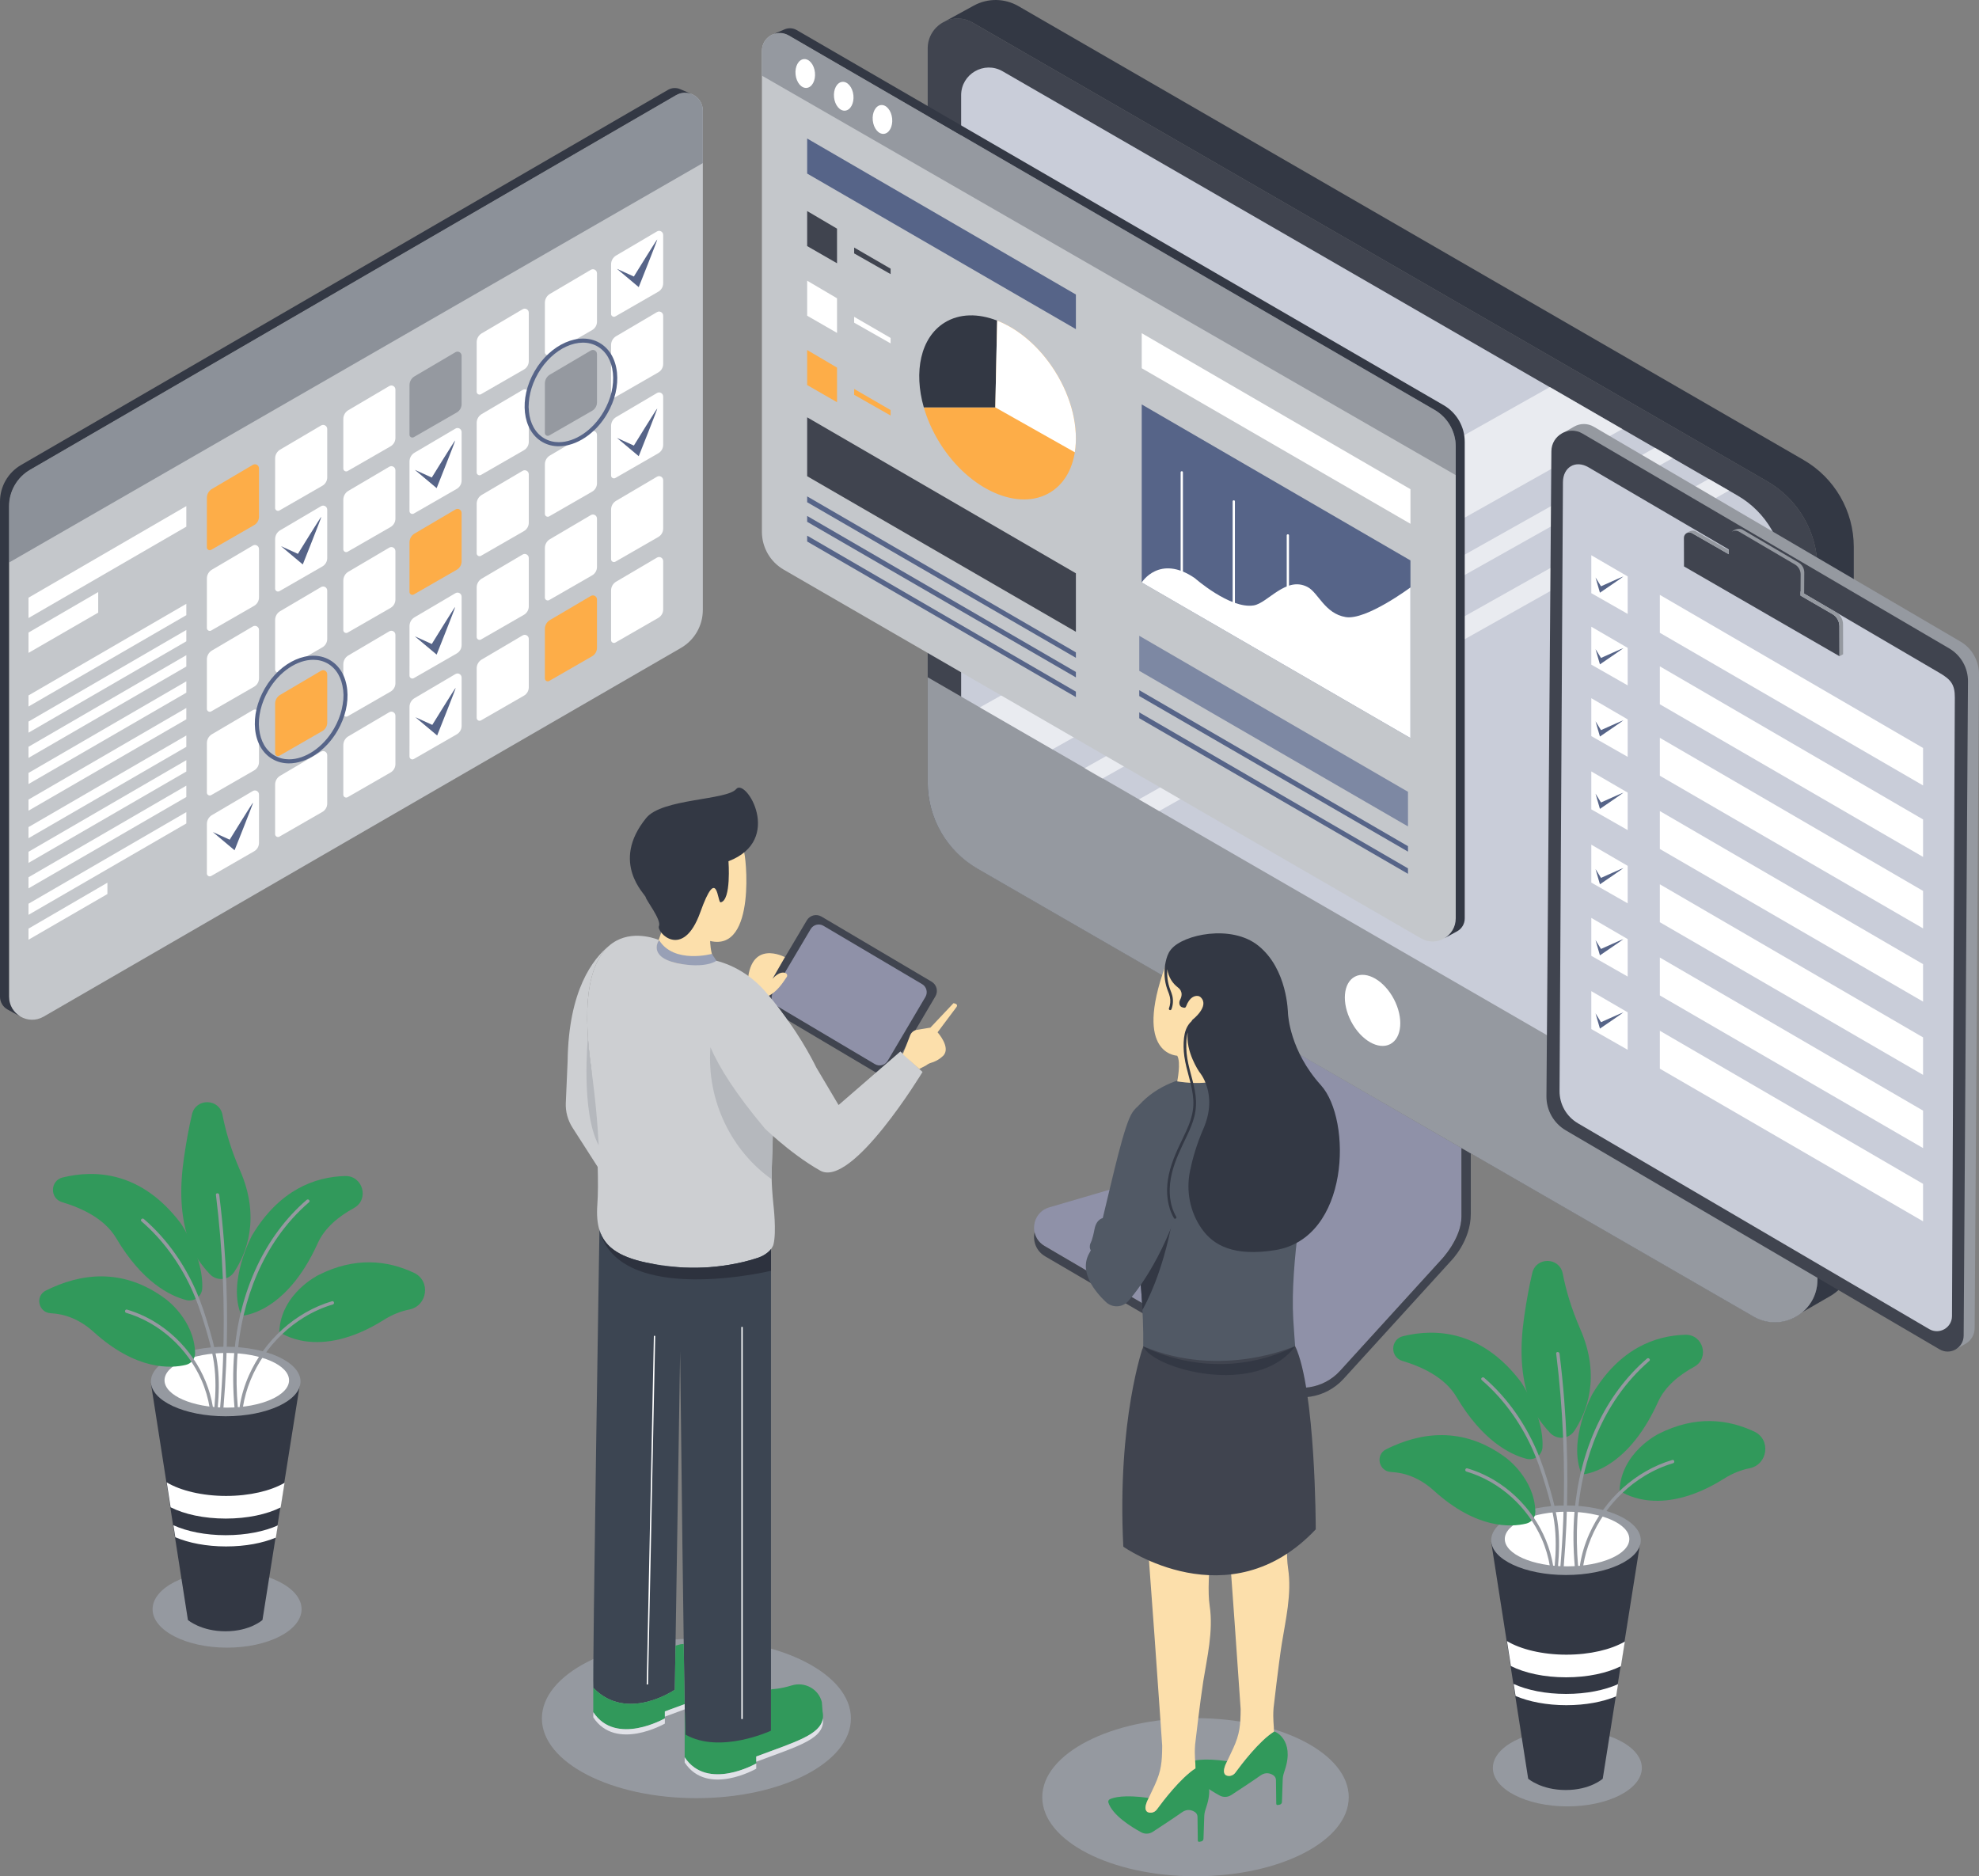 <svg xmlns="http://www.w3.org/2000/svg" id="Livello_2" viewBox="0 0 2393.55 2269.41"><rect x="0" y="0" width="2393.55" height="2269.41" fill="#808080" stroke="none"/><g id="TIME_MANAGEMENT"><g id="Computer"><path d="m1122.03,58.62v887.53c0,43.06,22.97,82.84,60.27,104.36l938.59,541.71c34.35,19.82,77.28-4.96,77.28-44.62v-860.21c0-43.39-23.15-83.48-60.72-105.17L1176.27,27.31c-24.11-13.92-54.24,3.48-54.24,31.31Z" style="fill:#40444f;"></path><path d="m1162.48,115.17v820.81c0,39.82,21.25,76.61,55.73,96.52l868.04,500.99c31.77,18.33,71.47-4.59,71.47-41.27v-795.54c0-40.13-21.41-77.2-56.16-97.27L1212.64,86.21c-22.29-12.87-50.16,3.22-50.16,28.96Z" style="fill:#c9cdd9;"></path><path d="m2181.37,556.31L1231.67,7.37c-16.6-9.6-37.01-9.83-53.83-.63l-34.84,19.07h0c10.06-4.68,22.29-4.84,33.27,1.5l961.17,554.92c37.58,21.69,60.72,61.79,60.72,105.17v860.21c0,16.62-7.54,30.63-18.83,39.84l34.29-19.8c17.62-10.17,28.47-28.97,28.47-49.31v-856.84c0-43.39-23.15-83.48-60.72-105.17Z" style="fill:#333844;"></path><path d="m1552.95,1264.46v69.75c0,.33.01.66.02.99.15,4.07-1.18,41.53-98.87,70.65-66.03,19.68-137.11,40.51-184.99,54.48-21.56,6.29-25.18,35.29-5.82,46.69,73.91,43.51,209.53,122.49,279.27,163.07,25.65,14.92,58.24,9.91,78.22-12.03l122.18-134.17s24.63-25.5,24.63-52.34c0-20.74-.03-82.98-.03-82.98l-214.61-124.11Z" style="fill:#8f91a8;"></path><path d="m1767.56,1388.56s.03,62.23.03,82.98c0,26.84-24.63,52.34-24.63,52.34l-122.18,134.17c-19.98,21.94-52.57,26.96-78.22,12.03-69.74-40.58-205.37-119.56-279.27-163.07-6.7-3.94-10.64-10-12.04-16.49-2.2,10.66,1.8,22.55,12.84,29.05,78.57,46.26,203.21,118.3,277.36,161.44,27.27,15.87,61.92,10.54,83.68-13.37l129.89-142.64s23.88-23.75,23.88-56.85c0-15.51-.01-52.29-.02-73.08l-11.31-6.51Z" style="fill:#40444f;"></path><path d="m2198.17,1441.18v106.67c0,39.66-42.93,64.45-77.28,44.62l-938.59-541.71c-37.29-21.52-60.27-61.31-60.27-104.36v-127.22l1076.13,622.01Z" style="fill:#9599a0;"></path><ellipse cx="1660.1" cy="1221.98" rx="29.17" ry="46.06" transform="translate(-377.35 908.99) rotate(-27.62)" style="fill:#fff;"></ellipse><polygon points="2023.14 554.04 2001.62 541.56 1311.72 929.21 1333.31 941.71 2023.14 554.04" style="fill:#fff; opacity:.6;"></polygon><polygon points="1272.87 906.36 1962.16 518.92 1874.59 468.14 1185.11 855.63 1272.87 906.36" style="fill:#fff; opacity:.6;"></polygon><polygon points="2066.73 579.3 1377.48 966.86 1401.92 981.01 2091.15 593.4 2066.73 579.3" style="fill:#fff; opacity:.6;"></polygon></g><g id="Chart"><path d="m921.5,643.23V61.5c0-16.64,18.01-27.04,32.43-18.73l781.12,452.97c15.85,9.15,25.62,26.06,25.62,44.36v570.71c0,21.49-23.25,34.94-41.88,24.22l-770.76-445.93c-16.41-9.45-26.52-26.94-26.52-45.87Z" style="fill:#c4c7cb;"></path><polygon points="976.24 167.55 976.24 209.93 1301.27 398.1 1301.26 356.23 976.24 167.55" style="fill:#566488;"></polygon><polygon points="1380.89 403.02 1380.89 445.39 1705.92 633.57 1705.91 591.69 1380.89 403.02" style="fill:#fff;"></polygon><polygon points="1377.91 769.03 1377.91 811.4 1702.94 999.58 1702.92 957.7 1377.91 769.03" style="fill:#7d88a3;"></polygon><polygon points="1380.89 489.18 1380.89 704.52 1705.92 892.7 1705.91 677.85 1380.89 489.18" style="fill:#566488;"></polygon><polygon points="976.24 504.76 976.24 576 1301.27 764.18 1301.26 693.43 976.24 504.76" style="fill:#40444f;"></polygon><polygon points="976.24 600.38 976.24 607.47 1301.27 795.65 1301.26 789.05 976.24 600.38" style="fill:#566488;"></polygon><polygon points="1377.91 834.81 1377.91 841.9 1702.94 1030.08 1702.92 1023.48 1377.91 834.81" style="fill:#566488;"></polygon><polygon points="1377.91 861.65 1377.91 868.74 1702.94 1056.92 1702.92 1050.32 1377.91 861.65" style="fill:#566488;"></polygon><polygon points="1033.08 299.42 1033.08 306.51 1077.17 331.56 1077.16 324.96 1033.08 299.42" style="fill:#40444f;"></polygon><polygon points="1033.08 383.21 1033.08 390.3 1077.17 415.35 1077.16 408.76 1033.08 383.21" style="fill:#fff;"></polygon><polygon points="1033.08 470.44 1033.08 477.53 1077.17 502.58 1077.16 495.98 1033.08 470.44" style="fill:#fdad48;"></polygon><polygon points="976.24 624.06 976.24 631.15 1301.27 819.33 1301.26 812.73 976.24 624.06" style="fill:#566488;"></polygon><polygon points="976.24 647.89 976.24 654.98 1301.27 843.16 1301.26 836.56 976.24 647.89" style="fill:#566488;"></polygon><polygon points="976.24 255.28 976.24 297.65 1012.38 318.44 1012.36 276.56 976.24 255.28" style="fill:#40444f;"></polygon><polygon points="976.24 339.51 976.24 381.88 1012.38 402.67 1012.36 360.79 976.24 339.51" style="fill:#fff;"></polygon><polygon points="976.24 423.35 976.24 465.72 1012.38 486.51 1012.36 444.63 976.24 423.35" style="fill:#fdad48;"></polygon><path d="m1276,449.05c-18.79-29.85-44.36-51.25-69.97-61.25l-2.24,104.97h-86.46c-.34-1.17-.65-2.34-.96-3.51,4.11,15.72,10.99,31.81,20.7,47.23,35.57,56.52,95.52,82.77,133.88,58.63,38.37-24.15,40.63-89.54,5.05-146.07Z" style="fill:#fdad48;"></path><path d="m1203.79,492.77l2.24-104.97c-22.89-8.94-45.8-8.77-63.91,2.62-28.68,18.05-37.18,59.14-24.79,102.35h86.46Z" style="fill:#333844;"></path><path d="m1203.79,492.77l96.19,54.29c4.65-29.06-3.22-65.04-23.97-98.01-18.79-29.85-44.36-51.25-69.97-61.25l-2.24,104.97Z" style="fill:#fff;"></path><path d="m1380.89,704.52s21.35-34.57,64.14-5.29c0,0,42.68,37.66,71.31,33.03,17.02-2.75,39.29-36.03,65.31-22.15,12.9,6.88,20.57,31.99,45.89,36.26,24.67,4.16,78.38-35.87,78.38-35.87v182.21l-325.03-188.18Z" style="fill:#fff;"></path><path d="m1430.7,696.21v-124.93c0-1.77-2.75-1.77-2.75,0v124.93c0,1.77,2.75,1.77,2.75,0h0Z" style="fill:#fff;"></path><path d="m1493.6,731.37v-124.93c0-1.77-2.75-1.77-2.75,0v124.93c0,1.77,2.75,1.77,2.75,0h0Z" style="fill:#fff;"></path><path d="m1559,772.48v-124.93c0-1.77-2.75-1.77-2.75,0v124.93c0,1.77,2.75,1.77,2.75,0h0Z" style="fill:#fff;"></path><path d="m1760.66,540.1c0-18.3-9.77-35.21-25.62-44.36L953.93,42.77c-14.41-8.32-32.43,2.08-32.43,18.73v29.99l839.16,483.19v-34.57Z" style="fill:#9599a0;"></path><ellipse cx="973.94" cy="88.99" rx="11.78" ry="17.5" transform="translate(-4.01 98.62) rotate(-5.79)" style="fill:#fff;"></ellipse><ellipse cx="1020.46" cy="116.51" rx="11.78" ry="17.5" transform="translate(-6.55 103.46) rotate(-5.79)" style="fill:#fff;"></ellipse><path d="m1079.04,143.3c.97,9.62-3.48,17.95-9.96,18.6-6.47.66-12.51-6.61-13.49-16.23s3.48-17.95,9.96-18.6c6.48-.66,12.51,6.61,13.49,16.23Z" style="fill:#fff;"></path><path d="m934.54,41.65h0c.06-.02.12-.05.18-.08l-.18.08Z" style="fill:#8791ab;"></path><path d="m1745.93,490.03L963.64,36.4c-4.48-2.6-9.92-2.93-14.68-.9l-14.18,6.05c5.87-2.47,12.86-2.41,19.15,1.22l781.12,452.97c15.85,9.15,25.62,26.06,25.62,44.36v570.71c0,10.65-5.71,19.32-13.73,24.06h0s15.41-8.42,15.41-8.42c5.68-3.1,9.21-9.06,9.21-15.53v-576.53c0-18.3-9.77-35.21-25.62-44.36Z" style="fill:#333844;"></path></g><g id="Woman"><path d="m1491.75,1690.59l-11.97,89.25s1.53,19.54,1.46,18.59c-.07-.95,15.88-59.27,10.51-107.84Z" style="fill:#535761;"></path><ellipse cx="1445.93" cy="2173.78" rx="185.33" ry="95.62" style="fill:#9599a0;"></ellipse><path d="m1540.94,2094.36c.95-.6,25.12,9.9,13.19,46.05-1.23,3.72-2.57,7.41-2.7,11.33l-.95,27.84c-.05,1.6-1.21,2.94-2.78,3.24l-2.26.43c-.95.18-1.82-.54-1.84-1.5-.07-5.56-.29-22.16-.36-28.71-.02-2.33-1.19-4.5-3.13-5.78-3.37-2.23-9.16-4.39-15.73.34-7.38,5.3-25.39,17.15-35.21,23.57-4.21,2.75-9.58,2.98-14,.58-11.96-6.49-34.8-20.6-39.73-36-.49-1.54.22-3.22,1.67-3.93,4.51-2.21,17.24-5.85,47.13-1.61,0,0-8.8,15.35.39,17.54,3.61.86,7.36-.73,9.54-3.73,7.33-10.05,29-38.51,46.76-49.65Z" style="fill:#31995b;"></path><path d="m1446.05,2138.83c.95-.6,25.12,9.9,13.19,46.05-1.23,3.72-2.57,7.41-2.7,11.33l-.95,27.84c-.05,1.6-1.21,2.94-2.78,3.24l-2.26.43c-.95.18-1.82-.54-1.84-1.5-.07-5.56-.29-22.16-.36-28.71-.02-2.33-1.19-4.5-3.13-5.78-3.37-2.23-9.16-4.39-15.73.34-7.38,5.3-25.39,17.15-35.21,23.57-4.21,2.75-9.58,2.98-14,.58-11.96-6.49-34.8-20.6-39.73-36-.49-1.54.22-3.22,1.67-3.93,4.51-2.21,17.24-5.85,47.13-1.61,0,0-8.8,15.35.39,17.54,3.61.86,7.36-.73,9.54-3.73,7.34-10.05,29-38.51,46.76-49.65Z" style="fill:#31995b;"></path><path d="m1540.35,2065.72c-1.09,13.97.55,20.88.47,28.75,0,0,0,0,0,0,0,.03,0,.06,0,.1-.04,0-.06-.02-.09-.02-17.75,11.17-39.35,39.56-46.67,49.59-2.19,2.99-5.92,4.52-9.54,3.73-.61-.13-1.14-.31-1.61-.53-4-2.22-2.55-8.21-.89-12.44l9.5-20.2c8.03-17.44,8.86-28.31,9.01-47.54,0,0-12.57-184.26-20.72-286.99-5.35,31.74-10.25,55.53-10.25,55.53,0,0-11.44,74.09-6.52,106.45,4.68,30.79-3.25,63.14-7.71,91.35-3.83,24.21-9.87,76.68-9.87,76.68h0c-1.09,13.97.55,20.88.47,28.75,0,0,0,0,0,0,0,.03,0,.06,0,.1-.04,0-.06-.02-.09-.02-17.75,11.17-39.35,39.56-46.67,49.59-2.19,2.99-5.92,4.52-9.54,3.73-.61-.13-1.14-.31-1.61-.53-4-2.22-2.55-8.21-.89-12.44l9.5-20.2c8.03-17.44,8.86-28.25,9.01-47.48v-.02s-17.26-252.49-24.44-331.02c-9.6-104.95,1.5-152.25,1.5-152.25,0,0,46.45,26.27,110.37,20.7.15,3.04.22,6.28.23,9.67,0-3.57-.07-6.97-.23-10.16-.2.02-.4.03-.6.05,22.85-1.93,47.95-7.91,73.97-20.62,17.65,75.37-3.6,174.08-3.6,174.08,0,0-9.83,62.72-4.91,95.09,4.68,30.79-3.25,63.14-7.71,91.35-3.83,24.21-9.87,77.27-9.87,77.27v-.1Z" style="fill:#fcdfab;"></path><path d="m1566.44,1628.52s-1.66-22.43-2.28-33.01c-4-67.67,15.42-170.69,15.42-170.69,27.12-190.95-76.85-145.01-76.85-145.01-.31-.75-6.12,2.64-12.81,6.86-12.01,7.59-25.55,12.4-39.65,14.16-18.41,2.3-50.5,10.81-72.99,36.33-18.05,66.37-8.43,95.54-12.02,111.25-3,13.12,3.77,47.9,11.12,77.72,1.96,7.96,7.05,61.63,6.31,102.27,0,0,85.27,48.24,183.74.12Z" style="fill:#515965;"></path><path d="m1423.82,1307.97s4.76-23.06,0-31.05c-3.28-.33-55.62-4.05-10.35-119.2,0,0,74.64-42.74,79.5,78.41,0,0-11.78,29.34-3.05,50.54-1.81,32.82-66.1,21.3-66.1,21.3Z" style="fill:#fcdfab;"></path><path d="m1379.69,1554.18l41.27-97.61s-8.26,71.85-39.2,127.82c0,0-1.12-20.97-2.07-30.21Z" style="fill:#333844;"></path><path d="m1566.44,1628.03s-88.63,40.42-183.74.37c0,0-31.8,89.02-24.08,242.35,0,0,127.71,90.44,232.75-20.96,0,0,0-168.6-24.93-221.76Z" style="fill:#40444f;"></path><path d="m1566.44,1628.52c-46.61,62.07-172.55,27.17-183.74-.12,0,0,85.27,48.24,183.74.12Z" style="fill:#333844;"></path><path d="m1317.28,1516.13c7.5-13.52,12.89-28.11,16.56-43.14,12.11-49.55,25.82-113.06,35.9-127.64,7.76-11.22,20.91-17.67,34.5-16.43,18.63,1.69,28.55,16.52,33.82,31.53,5.57,15.87,6.2,33.04,2.3,49.4-22.72,95.2-59.81,145.6-75.77,163.83-.05.05-.09.1-.14.15-7.01,7.89-19.22,8.23-26.9.98-12.82-12.11-32.81-36.06-20.27-58.69Z" style="fill:#515965;"></path><path d="m1412.67,1199.01c-.87-2.27-1.66-4.57-2.28-6.93-2.44-9.33-2.61-19.24-.53-28.65,1.15-5.19,2.76-10.46,6.15-14.65.12-.15.26-.27.48-.56,14.5-17.95,72.93-30.52,105.41-4.41,35.51,28.56,35.75,80.97,35.92,82.41.17,1.44,2.08,44.68,39.82,86.39,37.75,41.71,35.13,185.14-55.61,199.5-48.6,7.69-74-4.86-88.83-26.25-14-20.18-18.83-45.33-13.93-69.41,2.77-13.59,7.64-31.51,16.19-51.15,18.48-42.47-4.95-68.83-4.95-68.83,0,0-16.96-24.58-13.91-47.75-.41,1.33-.73,2.7-.98,4.09-.57,3.22-.74,6.5-.8,9.76-.06,3.71,0,7.43.34,11.12,1.64,17.57,8.78,34.07,10.89,51.57,1.03,8.53.57,17.06-1.56,25.39-2.02,7.89-5.27,15.41-8.73,22.76-7.14,15.16-14.79,30.06-18.6,46.51-3.54,15.28-3.67,32.03,2.81,46.59.8,1.79,1.69,3.53,2.66,5.23,1.03,1.8-1.74,3.42-2.77,1.62-8.07-14.04-9.68-30.78-7.28-46.58,2.59-17.04,9.71-32.85,17.17-48.23,3.66-7.54,7.33-15.11,9.98-23.08,2.68-8.1,4.04-16.41,3.58-24.95-.99-18.06-8.45-34.96-10.88-52.79-1.01-7.37-1.23-15.08-.37-22.49.77-6.66,2.79-13.16,7.32-18.26.55-.62,1.14-1.2,1.75-1.76.33-.57.67-1.13,1.04-1.69,0,0,21.03-16.14,10.3-27.04-1-1.02-2.31-1.7-3.73-1.85-3.38-.36-9.81.81-14.31,12.91-.38,1.02-1.46,1.6-2.51,1.32h0c-1.27-.35-4.66-.41-5.4-4.52-.34-1.86.05-3.77.94-5.43,1.55-2.89,3.9-9.46-2.87-14.62-5.83-4.45-11.34-11.82-12.75-22.06-.12,1.6-.18,3.22-.17,4.83.03,4.62.61,9.22,1.74,13.7.59,2.31,1.33,4.58,2.17,6.8.88,2.3,1.81,4.59,2.36,6.99,1.23,5.31.87,10.97-1.06,16.07-.31.81-1.08,1.37-1.98,1.12-.78-.21-1.43-1.16-1.12-1.98,1.66-4.38,2.13-9.18,1.19-13.78-.5-2.41-1.39-4.7-2.27-6.99Z" style="fill:#333844;"></path><path d="m1334.59,1473.17s-8.37.58-10.83,13.68c-2.46,13.1-4.77,16.74-4.77,16.74,0,0-4.05,8.93,4.77,11.56,8.82,2.63,34.53-3.8,45.09-14.96,10.55-11.16,6.19-24.26-2.55-24.74-8.73-.49-15.75,6.36-31.71-2.28Z" style="fill:#515965;"></path></g><g id="Man"><path d="m975.84,1113.17l-52.4,88.36c-3.65,6.15-1.62,14.1,4.52,17.75l133.24,79.05c6.17,3.67,14.14,1.63,17.78-4.55l52.35-88.66c3.64-6.16,1.6-14.1-4.55-17.74l-133.2-78.74c-6.16-3.65-14.1-1.61-17.75,4.54Z" style="fill:#40444f;"></path><path d="m980.5,1123.75l-45.68,77.03c-3.18,5.36-1.42,12.29,3.94,15.48l119.38,70.81c5.37,3.2,12.32,1.42,15.5-3.97l45.64-77.29c3.17-5.37,1.39-12.29-3.97-15.47l-119.34-70.55c-5.37-3.18-12.29-1.41-15.48,3.96Z" style="fill:#8f91a8;"></path><path d="m919.41,1218.19l8.89-12.94c12.21-5.77,18.94-17.47,23.24-23.58,1.08-1.54.56-3.67-1.12-4.52-7.37-3.71-16.18,6.82-16.18,6.82l15.04-26.27s-43.49-23.51-45.17,33.91l-2.64,3.98c2.71,3.43,5.21,6.76,7.53,10.01,3.64,4.05,7.11,8.3,10.4,12.61Z" style="fill:#fcdfab;"></path><ellipse cx="842.28" cy="2078.51" rx="186.88" ry="96.43" style="fill:#9599a0;"></ellipse><path d="m925.78,1365.81c-122.81-145.83-60.32-168.64-60.32-168.64,52.53-50,121.89,94.1,121.89,94.1l26.88,45.31,74.77-64.79,26.79,24.79s-85.35,141.04-123.8,119.31c-38.79-21.93-72.1-56.33-66.2-50.07Z" style="fill:#cdcfd2;"></path><path d="m932.48,1500.26v599.46s-61.56,28.61-103.33,4.74c-1.49-8.95-6.53-469.9-6.53-469.9l-6.45,409.22s-57.81,39.91-98.46-2.24c-1.49-7.46,7.83-586.26,7.83-586.26,0,0,38.37,71.37,206.95,44.98Z" style="fill:#3c4552;"></path><path d="m917.12,1521.22c-23.47,7.92-48.61,11.07-65.28,11.86-9.25.43-22.68.48-32.89-.5-77.24-7.41-100.01-26.9-96.49-75.4,3.71-51.16-7.41-165.35-7.41-165.35-28.96-203.86,82.04-154.81,82.04-154.81.33-.8,6.53,2.82,13.67,7.33,12.82,8.1,27.28,13.24,42.33,15.12,19.65,2.45,48.28,12.26,72.29,39.51,105.08,119.27,8.13,146.7,9,163.88.89,17.53-.46,27.59-.93,50.05-.09,4.27-.97,15.35,2.06,44.92,0,0,3.76,31.81.07,47.02-1.85,7.64-11.01,13.85-18.46,16.36Z" style="fill:#cdcfd2;"></path><rect x="896.65" y="1604.96" width="1.64" height="474.24" style="fill:#fff;"></rect><rect x="576.41" y="1825.65" width="421.71" height="1.64" transform="translate(-1054.98 2576.06) rotate(-88.82)" style="fill:#fff;"></rect><path d="m899.63,1030c2.3.85,16.01,121.74-40.73,108.15,0,0,.13,14.24,4.94,23.27,0,0-40.26,14.48-64.54-5.5-4.29-3.53-5.93-9.35-4.16-14.61,1.7-5.07,4.18-12.33,7.21-20.78,8-22.36-11.79-130.82,97.28-90.54Z" style="fill:#fcdfab;"></path><path d="m1111.85,1292.93l-19.92-17.71,8.92-23.04c1.34-3.45,4.41-5.94,8.07-6.54l16.36-2.69,27.89-29.53s6.6.6,3.57,4.78c-3.03,4.18-22.76,30.4-22.76,30.4,0,0,17.01,18.87,6.4,28.75-5.32,4.95-10.62,7.09-13.84,8-2.34.66-4.52,1.79-6.43,3.31l-8.27,4.26Z" style="fill:#fcdfab;"></path><path d="m866.53,1162.09l-5.55-8.35s-45.92,12.54-63.89-16.71c0,0-14.44,19.84,21.66,27.99,34.93,7.08,47.79-2.93,47.79-2.93Z" style="fill:#98a0b6;"></path><path d="m925.27,1365.2c-.33-.29-.18-.12.51.61-.17-.2-.34-.4-.51-.61.76.68,4.09,3.87,9.34,8.54-.32,19.31-1.49,42.96-1.29,52.61-47.91-33.92-78.98-94.52-74.03-159.64,10.34,24.02,30.28,56.02,65.97,98.48Z" style="fill:#b5b8bd;"></path><path d="m745.04,1138.08s-.01,0-.02.01c0,0,.02-.01.02-.01,0,0,0,0,0,0Z" style="fill:#7d88a3;"></path><path d="m684.33,1333.86l2.19-50.24c1.09-86,30.67-124.2,50.48-139.94-20.22,17.36-34.76,58.05-21.96,148.16,0,0,10.33,70.78,9.49,122.13l-32.11-50.06c-5.73-8.94-8.56-19.43-8.1-30.04Z" style="fill:#cdcfd2;"></path><path d="m711.07,1254.75h0c.76,11.32,2.06,23.65,3.97,37.09,0,0,6.97,47.8,9,93.34,0,0,0,0,0,0-21.81-40.94-12.97-130.42-12.97-130.42Z" style="fill:#b5b8bd;"></path><path d="m799.42,1530.86c5.98.85,12.72,1.06,19.53,1.72,10.21.98,23.64.93,32.89.5,16.67-.78,41.81-3.94,65.28-11.86,5.37-1.81,11.62-5.54,15.39-10.33v26.18s-183,44.02-207.49-49.23h0c6.78,21.67,26.07,33.98,64.38,40.83l10.01,2.19Z" style="fill:#2d323e;"></path><path d="m816.17,2043.77l.84-53.33,6.45-1.72s1.26-.04,3.47-.28c.4,28.2.78,53.31,1.12,72.89-7.4,2.73-15.41,5.63-23.97,8.83v8.4s-59.19,33.99-86.55-7.48v-40.19c0,6.38.05,10.08.16,10.63,40.65,42.14,98.46,2.24,98.46,2.24Z" style="fill:#31995b;"></path><path d="m717.59,2016.98c-.03,5.5-.05,10.17-.05,13.92v-13.9h.05Z" style="fill:#31995b;"></path><path d="m829.15,2098.09c41.77,23.87,103.33-4.74,103.33-4.74v-49.83l1.54-.41s9.98-.32,23.48-4.5c15.73-4.87,32.63,4.22,36.52,20.22.09.36.76,10.78.84,11.15,5.38,26.16-26.76,34.61-80.21,54.58v8.4s-59.19,33.99-86.55-7.48v-54.09l.25-.07c.32,15.84.59,25.55.79,26.78Z" style="fill:#31995b;"></path><path d="m914.65,2124.55c47.17-17.63,77.74-26.28,80.58-46.05,3.18,24.47-28.64,32.99-80.58,52.4v-6.36Z" style="fill:#e0e1e7;"></path><path d="m914.65,2132.95v6.36s-59.19,33.99-86.55-7.48v-6.36c27.36,41.47,86.55,7.48,86.55,7.48Z" style="fill:#e0e1e7;"></path><path d="m804.14,2078.39v6.36s-59.19,33.99-86.55-7.48v-6.36c27.36,41.47,86.55,7.48,86.55,7.48Z" style="fill:#e0e1e7;"></path><path d="m828.16,2067.5c-7.42,2.73-15.44,5.64-24.02,8.85v-6.36c8.54-3.19,16.53-6.09,23.91-8.81.04,2.17.08,4.28.11,6.32Z" style="fill:#e0e1e7;"></path><path d="m871.6,1091.41c-4.02.71-3.63-46.6-24.62,12.01s-53.33,23.98-49.99,16.67c3.34-7.32-16.02-31.96-16-34.85.03-2.88-43.54-41.62.61-95.89,19.26-23.67,97.28-21.23,108.85-35.01,11.57-13.77,57.86,61.85-9.38,87.33,0,0,3.62,47.41-9.47,49.74Z" style="fill:#333844;"></path></g><ellipse cx="274.65" cy="1946.39" rx="90.1" ry="46.49" style="fill:#9599a0;"></ellipse><path d="m273,1710.9c-46.27,0-84.42-16.14-89.82-36.97-.46-.57-.66-.89-.66-.89l44.76,286.38s15.68,13.67,45.44,13.67,44.73-13.67,44.73-13.67l45.27-285.12c-5.75,20.65-43.73,36.61-89.72,36.61Z" style="fill:#333844;"></path><path d="m273.09,1836.77c26.22,0,49.83-5.19,66.35-13.47l4.73-29.78c-16.58,9.67-42.13,15.87-70.8,15.87s-55.19-6.44-71.74-16.43l4.71,30.15c16.54,8.4,40.31,13.66,66.74,13.66Z" style="fill:#fff;"></path><path d="m273.09,1856.87c-24.67,0-47.02-4.59-63.34-12.03l2.27,14.49c16.13,6.92,37.68,11.15,61.36,11.15s44.27-4.05,60.27-10.69l2.34-14.75c-16.28,7.32-38.45,11.83-62.9,11.83Z" style="fill:#fff;"></path><ellipse cx="273" cy="1670.96" rx="90.48" ry="42.06" style="fill:#9599a0;"></ellipse><ellipse cx="274.3" cy="1669.5" rx="75.31" ry="33.06" style="fill:#fff;"></ellipse><path d="m337.76,1610.89s46.38,35.86,126.52-14.46c10.52-6.61,20.77-10.55,30.59-12.47,22.31-4.34,26.45-34.73,5.88-44.42-32.25-15.19-71.41-19.64-115.52,2.65,0,0-45.37,22.04-47.48,68.69Z" style="fill:#31995b;"></path><path d="m235.94,1636.43c.14,6.77-4.4,12.78-10.97,14.38-18.52,4.52-60.19,6.82-111.7-39.78-17.16-15.52-34.98-21.78-51.85-22.62-14.96-.75-19.34-20.74-5.95-27.44,40.67-20.35,92.65-28.83,145.05,10.38,0,0,34.56,25.03,35.42,65.08Z" style="fill:#31995b;"></path><path d="m292.14,1591.44s53.25-1.5,92.17-87.75c8.5-18.83,25.59-32.6,43.68-42.48,19.05-10.4,10.96-39.39-10.73-38.77-36.43,1.03-79.42,16.67-112.39,71.77,0,0-30.58,56.71-12.74,97.24Z" style="fill:#31995b;"></path><path d="m244.57,1558.47c-.49,9.73-9.97,16.43-19.4,13.98-19.48-5.06-53.13-21.59-84.68-74.92-13.7-23.16-40.96-36.19-65.37-43.47-15.17-4.52-14.62-26.15.76-29.9,39.07-9.54,94.8-7.34,142.21,54.79.23.3.44.6.65.91,3.2,4.79,27.63,42.65,25.83,78.61Z" style="fill:#31995b;"></path><path d="m253.66,1540.98c8.34,8.93,22.81,7.81,29.53-2.39,14.59-22.11,32.4-65.07,7.08-123.06-10.93-25.03-17.44-47.66-21.2-67.13-3.84-19.94-32.13-20.49-36.81-.74-3.44,14.53-6.76,31.89-9.75,52.6-5.19,35.93-5.21,71.33,7.62,105.3,4.63,12.27,13.93,25.15,23.53,35.43Z" style="fill:#31995b;"></path><path d="m293.84,1701.69c7.22-44.71,35.65-85.03,74.17-108.5,10.83-6.59,22.42-11.8,34.57-15.41,2.49-.74,1.43-4.64-1.07-3.9-44.37,13.18-81.62,47.37-100.37,89.48-5.3,11.9-9.11,24.39-11.19,37.25-.41,2.54,3.48,3.64,3.9,1.07h0Z" style="fill:#9599a0;"></path><path d="m257.51,1701.96c-6.89-42.62-33.88-81.02-70.69-103.28-10.37-6.27-21.52-11.21-33.14-14.66-2.5-.74-3.56,3.16-1.07,3.9,40.45,12.02,74.1,42.89,91.07,81.36,4.75,10.77,8.07,22.15,9.95,33.76.41,2.56,4.31,1.47,3.9-1.07h0Z" style="fill:#9599a0;"></path><path d="m287.66,1702.49c-3.26-37.88-1.54-76.1,7.35-113.15,7.99-33.28,21.38-65.22,41.03-93.33,10.8-15.46,23.46-29.57,37.75-41.88,1.97-1.7-.9-4.55-2.86-2.86-25.56,22.03-45.75,49.85-60.11,80.31-15.53,32.96-24.42,68.96-27.53,105.21-1.88,21.86-1.56,43.85.32,65.69.22,2.57,4.26,2.59,4.04,0h0Z" style="fill:#9599a0;"></path><path d="m263.37,1702.56c1.41-16.36,1.96-32.84.06-49.18-1.71-14.78-5.32-29.2-9.49-43.46-4.88-16.68-10.06-33.25-17.1-49.17-6.81-15.42-15.06-30.22-24.75-44.03-10.94-15.59-23.68-29.88-38.11-42.31-1.96-1.69-4.83,1.16-2.86,2.86,25.33,21.83,45.25,49.3,59.48,79.49,7.33,15.56,12.69,31.76,17.65,48.2,4.33,14.39,8.38,28.93,10.54,43.82,2.58,17.83,2.07,35.89.53,53.78-.22,2.59,3.82,2.58,4.04,0h0Z" style="fill:#9599a0;"></path><path d="m261.15,1445.23c8.23,66.5,11.12,133.64,8.57,200.6-.72,18.91-1.89,37.81-3.47,56.67-.22,2.59,3.82,2.58,4.04,0,5.59-66.77,5.82-133.98.61-200.78-1.47-18.87-3.38-37.7-5.71-56.49-.32-2.55-4.36-2.58-4.04,0h0Z" style="fill:#9599a0;"></path><ellipse cx="1895.67" cy="2138.39" rx="90.1" ry="46.49" style="fill:#9599a0;"></ellipse><path d="m1894.02,1902.9c-46.27,0-84.42-16.14-89.82-36.97-.46-.57-.66-.89-.66-.89l44.76,286.38s15.68,13.67,45.44,13.67,44.73-13.67,44.73-13.67l45.27-285.12c-5.75,20.65-43.73,36.61-89.72,36.61Z" style="fill:#333844;"></path><path d="m1894.11,2028.77c26.22,0,49.83-5.19,66.35-13.47l4.73-29.78c-16.58,9.67-42.13,15.87-70.8,15.87s-55.19-6.44-71.74-16.43l4.71,30.15c16.54,8.4,40.31,13.66,66.74,13.66Z" style="fill:#fff;"></path><path d="m1894.11,2048.87c-24.67,0-47.02-4.59-63.34-12.03l2.27,14.49c16.13,6.92,37.68,11.15,61.36,11.15s44.27-4.05,60.27-10.69l2.34-14.75c-16.28,7.32-38.45,11.83-62.9,11.83Z" style="fill:#fff;"></path><ellipse cx="1894.02" cy="1862.96" rx="90.48" ry="42.06" style="fill:#9599a0;"></ellipse><ellipse cx="1895.32" cy="1861.5" rx="75.31" ry="33.06" style="fill:#fff;"></ellipse><path d="m1958.77,1802.89s46.38,35.86,126.52-14.46c10.52-6.61,20.77-10.55,30.59-12.47,22.31-4.34,26.45-34.73,5.88-44.42-32.25-15.19-71.41-19.64-115.52,2.65,0,0-45.37,22.04-47.48,68.69Z" style="fill:#31995b;"></path><path d="m1856.96,1828.43c.14,6.77-4.4,12.78-10.97,14.38-18.52,4.52-60.19,6.82-111.7-39.78-17.16-15.52-34.98-21.78-51.85-22.62-14.96-.75-19.34-20.74-5.95-27.44,40.67-20.35,92.65-28.83,145.05,10.38,0,0,34.56,25.03,35.42,65.08Z" style="fill:#31995b;"></path><path d="m1913.16,1783.44s53.25-1.5,92.18-87.75c8.5-18.83,25.59-32.6,43.68-42.48,19.05-10.4,10.96-39.39-10.73-38.77-36.43,1.03-79.42,16.67-112.39,71.77,0,0-30.58,56.71-12.74,97.24Z" style="fill:#31995b;"></path><path d="m1865.59,1750.47c-.49,9.73-9.97,16.43-19.4,13.98-19.48-5.06-53.13-21.59-84.68-74.92-13.7-23.16-40.96-36.19-65.37-43.47-15.17-4.52-14.62-26.15.76-29.9,39.07-9.54,94.8-7.34,142.21,54.79.23.3.44.6.65.91,3.2,4.79,27.63,42.65,25.83,78.61Z" style="fill:#31995b;"></path><path d="m1874.67,1732.98c8.34,8.93,22.81,7.81,29.53-2.39,14.59-22.11,32.4-65.07,7.08-123.06-10.93-25.03-17.44-47.66-21.2-67.13-3.84-19.94-32.13-20.49-36.81-.74-3.44,14.53-6.76,31.89-9.75,52.6-5.19,35.93-5.21,71.33,7.62,105.3,4.63,12.27,13.93,25.15,23.53,35.43Z" style="fill:#31995b;"></path><path d="m1914.86,1893.69c7.22-44.71,35.65-85.03,74.17-108.5,10.82-6.59,22.42-11.8,34.57-15.41,2.49-.74,1.43-4.64-1.07-3.9-44.37,13.18-81.62,47.37-100.37,89.48-5.3,11.9-9.11,24.39-11.19,37.25-.41,2.54,3.48,3.64,3.9,1.07h0Z" style="fill:#9599a0;"></path><path d="m1878.52,1893.96c-6.89-42.62-33.88-81.02-70.69-103.28-10.37-6.27-21.52-11.21-33.14-14.66-2.5-.74-3.56,3.16-1.07,3.9,40.45,12.02,74.1,42.89,91.07,81.36,4.75,10.77,8.07,22.15,9.95,33.76.41,2.56,4.31,1.47,3.9-1.07h0Z" style="fill:#9599a0;"></path><path d="m1908.68,1894.49c-3.26-37.88-1.54-76.1,7.35-113.15,7.99-33.28,21.38-65.22,41.03-93.33,10.8-15.46,23.46-29.57,37.75-41.88,1.97-1.7-.9-4.55-2.86-2.86-25.56,22.03-45.75,49.85-60.11,80.31-15.53,32.96-24.42,68.96-27.53,105.21-1.88,21.86-1.56,43.85.32,65.69.22,2.57,4.26,2.59,4.04,0h0Z" style="fill:#9599a0;"></path><path d="m1884.38,1894.56c1.41-16.36,1.96-32.84.06-49.18-1.71-14.78-5.32-29.2-9.49-43.46-4.88-16.68-10.06-33.25-17.1-49.17-6.81-15.42-15.06-30.22-24.75-44.03-10.94-15.59-23.68-29.88-38.11-42.31-1.96-1.69-4.83,1.16-2.86,2.86,25.33,21.83,45.25,49.3,59.48,79.49,7.33,15.56,12.69,31.76,17.65,48.2,4.33,14.39,8.38,28.93,10.54,43.82,2.58,17.83,2.07,35.89.53,53.78-.22,2.59,3.82,2.58,4.04,0h0Z" style="fill:#9599a0;"></path><path d="m1882.17,1637.23c8.23,66.5,11.12,133.64,8.56,200.6-.72,18.91-1.89,37.81-3.47,56.67-.22,2.59,3.82,2.58,4.04,0,5.59-66.77,5.82-133.98.61-200.78-1.47-18.87-3.38-37.7-5.71-56.49-.32-2.55-4.36-2.58-4.04,0h0Z" style="fill:#9599a0;"></path><g id="Schedule_board"><g id="Ipad"><path d="m1907.11,1358.75l458.84,272.97,11.16-6.25c6.87-3.85,11.14-11.08,11.19-18.95l5.24-790.85c.11-16.37-8.53-31.55-22.33-39.63l-443.68-259.95c-7.24-4.24-16.2-4.31-23.5-.17l-14.54,8.24-5.8,793.38c-.13,16.94,8.8,32.65,23.41,41.21Z" style="fill:#9599a0;"></path><path d="m1893.79,1367.22l452.09,264.88c12.84,7.53,29.02-1.67,29.12-16.56l5.23-791.41c.11-16.37-8.53-31.55-22.65-39.83l-443.58-259.9c-16.59-9.72-37.48,2.15-37.63,21.37l-5.98,780.23c-.13,16.94,8.8,32.65,23.41,41.21Z" style="fill:#40444f;"></path><path d="m1908.39,1358.62l424.94,248.97c12.16,7.12,27.46-1.58,27.56-15.67l3.42-748.33c.1-15.49-4.77-21.65-18.14-29.48l-424.94-248.9c-15.7-9.2-30.75-.21-30.89,17.99l-4.1,736.41c-.12,16.03,8.33,30.9,22.16,39Z" style="fill:#c9cdd9;"></path></g><polygon points="2007.53 719.52 2007.53 765.38 2325.9 950.02 2325.89 904.69 2007.53 719.52" style="fill:#fff;"></polygon><polygon points="1924.65 671.6 1924.65 717.46 1968.64 742.53 1968.63 697.21 1924.65 671.6" style="fill:#fff;"></polygon><polygon points="2007.53 805.97 2007.53 851.83 2325.9 1036.47 2325.89 991.14 2007.53 805.97" style="fill:#fff;"></polygon><polygon points="1924.65 758.05 1924.65 803.91 1968.64 828.99 1968.63 783.66 1924.65 758.05" style="fill:#fff;"></polygon><polygon points="2007.53 892.42 2007.53 938.28 2325.9 1122.92 2325.89 1077.59 2007.53 892.42" style="fill:#fff;"></polygon><polygon points="1924.65 844.5 1924.65 890.36 1968.64 915.44 1968.63 870.11 1924.65 844.5" style="fill:#fff;"></polygon><polygon points="2007.53 981 2007.53 1026.86 2325.9 1211.5 2325.89 1166.17 2007.53 981" style="fill:#fff;"></polygon><polygon points="1924.65 933.08 1924.65 978.94 1968.64 1004.02 1968.63 958.69 1924.65 933.08" style="fill:#fff;"></polygon><polygon points="2007.53 1069.58 2007.53 1115.44 2325.9 1300.08 2325.89 1254.75 2007.53 1069.58" style="fill:#fff;"></polygon><polygon points="1924.65 1021.66 1924.65 1067.52 1968.64 1092.6 1968.63 1047.27 1924.65 1021.66" style="fill:#fff;"></polygon><polygon points="2007.53 1158.16 2007.53 1204.02 2325.9 1388.66 2325.89 1343.33 2007.53 1158.16" style="fill:#fff;"></polygon><polygon points="1924.65 1110.24 1924.65 1156.1 1968.64 1181.18 1968.63 1135.85 1924.65 1110.24" style="fill:#fff;"></polygon><polygon points="2007.53 1246.74 2007.53 1292.6 2325.9 1477.24 2325.89 1431.91 2007.53 1246.74" style="fill:#fff;"></polygon><polygon points="1924.65 1198.82 1924.65 1244.68 1968.64 1269.76 1968.63 1224.43 1924.65 1198.82" style="fill:#fff;"></polygon><path d="m2036.75,685.09l188.07,108.63-.09-36.22c-.02-6.1-3.27-11.74-8.55-14.8l-38.49-22.31.15-25.55c.03-4.96-2.59-9.55-6.86-12.06l-67.78-39.78c-5.48-3.22-12.38.74-12.37,7.1l.03,20.24-44.41-25.49c-4.37-2.51-9.81.66-9.8,5.69l.11,34.55Z" style="fill:#40444f;"></path><path d="m2046.44,644.84l44.41,25.49v-4.85s-40.03-22.97-40.03-22.97c-2.87-1.65-7.78-.27-10.82,2.29,1.89-1.05,4.29-1.2,6.44.04Z" style="fill:#9599a0;"></path><path d="m2229.11,755.17c-.02-6.1-3.27-11.74-8.55-14.8l-38.49-22.31.15-25.55c.03-4.96-2.59-9.55-6.86-12.06l-67.78-39.78c-3.76-2.21-9.8-.6-13.21,2.68,2.48-1.71,5.86-2.09,8.83-.35l67.78,39.78c4.28,2.51,6.89,7.11,6.86,12.06l-.15,25.55,38.49,22.31c5.28,3.06,8.53,8.69,8.55,14.8l.09,36.22,4.38-2.33-.09-36.22Z" style="fill:#9599a0;"></path><path d="m1929.78,698.52l6.58,10.63s27.14-12.24,27.14-11.9-28.42,19.64-28.42,19.64l-5.31-18.37Z" style="fill:#566488;"></path><path d="m1929.78,785.18l6.58,10.63s27.14-12.24,27.14-11.9-28.42,19.64-28.42,19.64l-5.31-18.37Z" style="fill:#566488;"></path><path d="m1929.78,872.49l6.58,10.63s27.14-12.24,27.14-11.9-28.42,19.64-28.42,19.64l-5.31-18.37Z" style="fill:#566488;"></path><path d="m1929.78,960l6.58,10.63s27.14-12.24,27.14-11.9-28.42,19.64-28.42,19.64l-5.31-18.37Z" style="fill:#566488;"></path><path d="m1929.78,1051.21l6.58,10.63s27.14-12.24,27.14-11.9-28.42,19.64-28.42,19.64l-5.31-18.37Z" style="fill:#566488;"></path><path d="m1929.78,1137.16l6.58,10.63s27.14-12.24,27.14-11.9-28.42,19.64-28.42,19.64l-5.31-18.37Z" style="fill:#566488;"></path><path d="m1929.78,1225.75l6.58,10.63s27.14-12.24,27.14-11.9-28.42,19.64-28.42,19.64l-5.31-18.37Z" style="fill:#566488;"></path></g><g id="Calender"><g id="Chart-2"><path d="m850.05,737.85V133.8c0-16.64-18.01-27.04-32.43-18.73L36.5,568.05c-15.85,9.15-25.62,26.06-25.62,44.36v593.03c0,21.49,23.25,34.94,41.88,24.22l770.76-445.93c16.41-9.45,26.52-26.94,26.52-45.87Z" style="fill:#c4c7cb;"></path><path d="m10.88,612.4c0-18.3,9.76-35.21,25.62-44.36L817.62,115.07c14.41-8.32,32.43,2.08,32.43,18.73v63.46L10.88,680.45v-68.05Z" style="fill:#8c9199;"></path><path d="m837,113.95h0c-.06-.02-.12-.05-.18-.08l.18.08Z" style="fill:#8791ab;"></path><path d="m25.62,562.33L807.91,108.7c4.48-2.6,9.92-2.93,14.68-.9l14.18,6.05c-5.87-2.47-12.85-2.41-19.15,1.22L36.5,568.05c-15.85,9.15-25.62,26.06-25.62,44.36v593.03c0,10.65,5.71,19.32,13.73,24.06h0s-15.41-8.42-15.41-8.42c-5.68-3.1-9.21-9.06-9.21-15.53v-598.85c0-18.3,9.76-35.21,25.62-44.36Z" style="fill:#333844;"></path></g><path d="m639.56,378.28v58.51c0,4.19-2.24,8.06-5.87,10.15l-51.92,29.87c-2.33,1.34-5.24-.34-5.24-3.03l.02-59.91c0-4.4,2.33-8.47,6.12-10.7l49.46-29.14c3.29-1.94,7.43.43,7.43,4.25Z" style="fill:#fff;"></path><path d="m722.04,330.58v58.51c0,4.19-2.24,8.06-5.87,10.15l-51.92,29.87c-2.33,1.34-5.24-.34-5.24-3.03l.02-59.91c0-4.4,2.33-8.47,6.12-10.7l49.46-29.14c3.29-1.94,7.43.43,7.43,4.25Z" style="fill:#fff;"></path><path d="m802.09,284.15v58.51c0,4.19-2.24,8.06-5.87,10.15l-51.92,29.87c-2.33,1.34-5.24-.34-5.24-3.03l.02-59.91c0-4.4,2.33-8.47,6.12-10.7l49.46-29.14c3.29-1.94,7.43.43,7.43,4.25Z" style="fill:#fff;"></path><path d="m395.77,518.89v58.51c0,4.19-2.24,8.06-5.87,10.15l-51.92,29.87c-2.33,1.34-5.24-.34-5.24-3.03l.02-59.91c0-4.4,2.33-8.47,6.12-10.7l49.46-29.14c3.29-1.94,7.43.43,7.43,4.25Z" style="fill:#fff;"></path><path d="m313.25,566.5v58.51c0,4.19-2.24,8.06-5.87,10.15l-51.92,29.87c-2.33,1.34-5.24-.34-5.24-3.03l.02-59.91c0-4.4,2.33-8.47,6.12-10.7l49.46-29.14c3.29-1.94,7.43.43,7.43,4.25Z" style="fill:#fdad48;"></path><path d="m478.25,471.19v58.51c0,4.19-2.24,8.06-5.87,10.15l-51.92,29.87c-2.33,1.34-5.24-.34-5.24-3.03l.02-59.91c0-4.4,2.33-8.47,6.12-10.7l49.46-29.14c3.29-1.94,7.43.43,7.43,4.25Z" style="fill:#fff;"></path><path d="m558.3,430.25v58.51c0,4.19-2.24,8.06-5.87,10.15l-51.92,29.87c-2.33,1.34-5.24-.34-5.24-3.03l.02-59.91c0-4.4,2.33-8.47,6.12-10.7l49.46-29.14c3.29-1.94,7.43.43,7.43,4.25Z" style="fill:#9599a0;"></path><path d="m639.56,475.89v58.51c0,4.19-2.24,8.06-5.87,10.15l-51.92,29.87c-2.33,1.34-5.24-.34-5.24-3.03l.02-59.91c0-4.4,2.33-8.47,6.12-10.7l49.46-29.14c3.29-1.94,7.43.43,7.43,4.25Z" style="fill:#fff;"></path><path d="m722.04,428.19v58.51c0,4.19-2.24,8.06-5.87,10.15l-51.92,29.87c-2.33,1.34-5.24-.34-5.24-3.03l.02-59.91c0-4.4,2.33-8.47,6.12-10.7l49.46-29.14c3.29-1.94,7.43.43,7.43,4.25Z" style="fill:#9599a0;"></path><path d="m802.09,381.76v58.51c0,4.19-2.24,8.06-5.87,10.15l-51.92,29.87c-2.33,1.34-5.24-.34-5.24-3.03l.02-59.91c0-4.4,2.33-8.47,6.12-10.7l49.46-29.14c3.29-1.94,7.43.43,7.43,4.25Z" style="fill:#fff;"></path><path d="m395.77,616.49v58.51c0,4.19-2.24,8.06-5.87,10.15l-51.92,29.87c-2.33,1.34-5.24-.34-5.24-3.03l.02-59.91c0-4.4,2.33-8.47,6.12-10.7l49.46-29.14c3.29-1.94,7.43.43,7.43,4.25Z" style="fill:#fff;"></path><path d="m313.25,664.1v58.51c0,4.19-2.24,8.06-5.87,10.15l-51.92,29.87c-2.33,1.34-5.24-.34-5.24-3.03l.02-59.91c0-4.4,2.33-8.47,6.12-10.7l49.46-29.14c3.29-1.94,7.43.43,7.43,4.25Z" style="fill:#fff;"></path><path d="m478.25,568.79v58.51c0,4.19-2.24,8.06-5.87,10.15l-51.92,29.87c-2.33,1.34-5.24-.34-5.24-3.03l.02-59.91c0-4.4,2.33-8.47,6.12-10.7l49.46-29.14c3.29-1.94,7.43.43,7.43,4.25Z" style="fill:#fff;"></path><path d="m558.3,522.64v58.51c0,4.19-2.24,8.06-5.87,10.15l-51.92,29.87c-2.33,1.34-5.24-.34-5.24-3.03l.02-59.91c0-4.4,2.33-8.47,6.12-10.7l49.46-29.14c3.29-1.94,7.43.43,7.43,4.25Z" style="fill:#fff;"></path><path d="m639.56,573.72v58.51c0,4.19-2.24,8.06-5.87,10.15l-51.92,29.87c-2.33,1.34-5.24-.34-5.24-3.03l.02-59.91c0-4.4,2.33-8.47,6.12-10.7l49.46-29.14c3.29-1.94,7.43.43,7.43,4.25Z" style="fill:#fff;"></path><path d="m722.04,526.02v58.51c0,4.19-2.24,8.06-5.87,10.15l-51.92,29.87c-2.33,1.34-5.24-.34-5.24-3.03l.02-59.91c0-4.4,2.33-8.47,6.12-10.7l49.46-29.14c3.29-1.94,7.43.43,7.43,4.25Z" style="fill:#fff;"></path><path d="m802.09,479.59v58.51c0,4.19-2.24,8.06-5.87,10.15l-51.92,29.87c-2.33,1.34-5.24-.34-5.24-3.03l.02-59.91c0-4.4,2.33-8.47,6.12-10.7l49.46-29.14c3.29-1.94,7.43.43,7.43,4.25Z" style="fill:#fff;"></path><path d="m395.77,714.32v58.51c0,4.19-2.24,8.06-5.87,10.15l-51.92,29.87c-2.33,1.34-5.24-.34-5.24-3.03l.02-59.91c0-4.4,2.33-8.47,6.12-10.7l49.46-29.14c3.29-1.94,7.43.43,7.43,4.25Z" style="fill:#fff;"></path><path d="m313.25,761.93v58.51c0,4.19-2.24,8.06-5.87,10.15l-51.92,29.87c-2.33,1.34-5.24-.34-5.24-3.03l.02-59.91c0-4.4,2.33-8.47,6.12-10.7l49.46-29.14c3.29-1.94,7.43.43,7.43,4.25Z" style="fill:#fff;"></path><path d="m478.25,666.62v58.51c0,4.19-2.24,8.06-5.87,10.15l-51.92,29.87c-2.33,1.34-5.24-.34-5.24-3.03l.02-59.91c0-4.4,2.33-8.47,6.12-10.7l49.46-29.14c3.29-1.94,7.43.43,7.43,4.25Z" style="fill:#fff;"></path><path d="m558.3,620.47v58.51c0,4.19-2.24,8.06-5.87,10.15l-51.92,29.87c-2.33,1.34-5.24-.34-5.24-3.03l.02-59.91c0-4.4,2.33-8.47,6.12-10.7l49.46-29.14c3.29-1.94,7.43.43,7.43,4.25Z" style="fill:#fdad48;"></path><path d="m639.56,674.96v58.51c0,4.19-2.24,8.06-5.87,10.15l-51.92,29.87c-2.33,1.34-5.24-.34-5.24-3.03l.02-59.91c0-4.4,2.33-8.47,6.12-10.7l49.46-29.14c3.29-1.94,7.43.43,7.43,4.25Z" style="fill:#fff;"></path><path d="m722.04,627.26v58.51c0,4.19-2.24,8.06-5.87,10.15l-51.92,29.87c-2.33,1.34-5.24-.34-5.24-3.03l.02-59.91c0-4.4,2.33-8.47,6.12-10.7l49.46-29.14c3.29-1.94,7.43.43,7.43,4.25Z" style="fill:#fff;"></path><path d="m802.09,580.83v58.51c0,4.19-2.24,8.06-5.87,10.15l-51.92,29.87c-2.33,1.34-5.24-.34-5.24-3.03l.02-59.91c0-4.4,2.33-8.47,6.12-10.7l49.46-29.14c3.29-1.94,7.43.43,7.43,4.25Z" style="fill:#fff;"></path><path d="m395.77,815.56v58.51c0,4.19-2.24,8.06-5.87,10.15l-51.92,29.87c-2.33,1.34-5.24-.34-5.24-3.03l.02-59.91c0-4.4,2.33-8.47,6.12-10.7l49.46-29.14c3.29-1.94,7.43.43,7.43,4.25Z" style="fill:#fdad48;"></path><path d="m313.25,863.17v58.51c0,4.19-2.24,8.06-5.87,10.15l-51.92,29.87c-2.33,1.34-5.24-.34-5.24-3.03l.02-59.91c0-4.4,2.33-8.47,6.12-10.7l49.46-29.14c3.29-1.94,7.43.43,7.43,4.25Z" style="fill:#fff;"></path><path d="m478.25,767.86v58.51c0,4.19-2.24,8.06-5.87,10.15l-51.92,29.87c-2.33,1.34-5.24-.34-5.24-3.03l.02-59.91c0-4.4,2.33-8.47,6.12-10.7l49.46-29.14c3.29-1.94,7.43.43,7.43,4.25Z" style="fill:#fff;"></path><path d="m558.3,721.71v58.51c0,4.19-2.24,8.06-5.87,10.15l-51.92,29.87c-2.33,1.34-5.24-.34-5.24-3.03l.02-59.91c0-4.4,2.33-8.47,6.12-10.7l49.46-29.14c3.29-1.94,7.43.43,7.43,4.25Z" style="fill:#fff;"></path><path d="m639.56,772.79v58.51c0,4.19-2.24,8.06-5.87,10.15l-51.92,29.87c-2.33,1.34-5.24-.34-5.24-3.03l.02-59.91c0-4.4,2.33-8.47,6.12-10.7l49.46-29.14c3.29-1.94,7.43.43,7.43,4.25Z" style="fill:#fff;"></path><path d="m722.04,725.09v58.51c0,4.19-2.24,8.06-5.87,10.15l-51.92,29.87c-2.33,1.34-5.24-.34-5.24-3.03l.02-59.91c0-4.4,2.33-8.47,6.12-10.7l49.46-29.14c3.29-1.94,7.43.43,7.43,4.25Z" style="fill:#fdad48;"></path><path d="m802.09,678.66v58.51c0,4.19-2.24,8.06-5.87,10.15l-51.92,29.87c-2.33,1.34-5.24-.34-5.24-3.03l.02-59.91c0-4.4,2.33-8.47,6.12-10.7l49.46-29.14c3.29-1.94,7.43.43,7.43,4.25Z" style="fill:#fff;"></path><path d="m395.77,913.39v58.51c0,4.19-2.24,8.06-5.87,10.15l-51.92,29.87c-2.33,1.34-5.24-.34-5.24-3.03l.02-59.91c0-4.4,2.33-8.47,6.12-10.7l49.46-29.14c3.29-1.94,7.43.43,7.43,4.25Z" style="fill:#fff;"></path><path d="m313.25,961v58.51c0,4.19-2.24,8.06-5.87,10.15l-51.92,29.87c-2.33,1.34-5.24-.34-5.24-3.03l.02-59.91c0-4.4,2.33-8.47,6.12-10.7l49.46-29.14c3.29-1.94,7.43.43,7.43,4.25Z" style="fill:#fff;"></path><path d="m478.25,865.69v58.51c0,4.19-2.24,8.06-5.87,10.15l-51.92,29.87c-2.33,1.34-5.24-.34-5.24-3.03l.02-59.91c0-4.4,2.33-8.47,6.12-10.7l49.46-29.14c3.29-1.94,7.43.43,7.43,4.25Z" style="fill:#fff;"></path><path d="m558.3,819.54v58.51c0,4.19-2.24,8.06-5.87,10.15l-51.92,29.87c-2.33,1.34-5.24-.34-5.24-3.03l.02-59.91c0-4.4,2.33-8.47,6.12-10.7l49.46-29.14c3.29-1.94,7.43.43,7.43,4.25Z" style="fill:#fff;"></path><polygon points="225.34 612.14 225.34 637.02 34.47 747.53 34.48 722.93 225.34 612.14" style="fill:#fff;"></polygon><polygon points="225.34 730.34 225.34 744.07 34.47 854.57 34.48 841.14 225.34 730.34" style="fill:#fff;"></polygon><polygon points="225.34 761.98 225.34 775.7 34.47 886.21 34.48 872.77 225.34 761.98" style="fill:#fff;"></polygon><polygon points="225.34 792.46 225.34 806.18 34.47 916.69 34.48 903.26 225.34 792.46" style="fill:#fff;"></polygon><polygon points="225.34 824.09 225.34 837.82 34.47 948.32 34.48 934.89 225.34 824.09" style="fill:#fff;"></polygon><polygon points="225.34 856.32 225.34 870.04 34.47 980.55 34.48 967.11 225.34 856.32" style="fill:#fff;"></polygon><polygon points="225.34 889.6 225.34 903.32 34.47 1013.83 34.48 1000.4 225.34 889.6" style="fill:#fff;"></polygon><polygon points="225.34 919.46 225.34 933.19 34.47 1043.7 34.48 1030.26 225.34 919.46" style="fill:#fff;"></polygon><polygon points="225.34 950.28 225.34 964 34.47 1074.51 34.48 1061.07 225.34 950.28" style="fill:#fff;"></polygon><polygon points="225.34 982.29 225.34 996.01 34.47 1106.52 34.48 1093.09 225.34 982.29" style="fill:#fff;"></polygon><polygon points="129.91 1067.65 129.91 1081.37 34.47 1136.62 34.48 1123.19 129.91 1067.65" style="fill:#fff;"></polygon><polygon points="118.77 716.11 118.77 740.99 34.47 789.69 34.48 765.09 118.77 716.11" style="fill:#fff;"></polygon><path d="m675.81,539.76c-7.04,0-13.81-1.66-19.89-5.18-24.3-14.03-28.54-52.33-9.46-85.38h0c19.08-33.05,54.37-48.53,78.67-34.5,11.9,6.87,19.39,19.63,21.09,35.93,1.67,16-2.46,33.56-11.64,49.45-14.3,24.77-37.72,39.67-58.78,39.67Zm-25.06-88.08c-17.71,30.68-14.29,65.94,7.64,78.61,5.35,3.09,11.32,4.55,17.53,4.55,19.27,0,40.97-14.04,54.36-37.24,8.65-14.99,12.56-31.49,11-46.46-1.53-14.68-8.15-26.09-18.64-32.15-21.93-12.66-54.18,2-71.9,32.68h0Z" style="fill:#566488;"></path><path d="m349.54,923.35c-7.04,0-13.81-1.66-19.89-5.18-11.9-6.87-19.39-19.63-21.09-35.93-1.67-16,2.46-33.56,11.64-49.45,19.08-33.05,54.37-48.53,78.67-34.5,11.9,6.87,19.39,19.63,21.09,35.93,1.67,16-2.46,33.56-11.64,49.45-14.3,24.77-37.72,39.67-58.78,39.67Zm29.3-125.31c-19.27,0-40.97,14.04-54.36,37.24-8.65,14.99-12.56,31.49-11,46.46,1.53,14.68,8.15,26.09,18.64,32.15,5.35,3.09,11.32,4.55,17.53,4.55,19.27,0,40.97-14.04,54.36-37.24,8.65-14.99,12.56-31.49,11-46.46-1.53-14.68-8.15-26.09-18.64-32.15-5.35-3.09-11.32-4.55-17.53-4.55Z" style="fill:#566488;"></path><path d="m257.35,1006.34l20.45,9.28s27.98-45.39,28.33-44.87c.35.52-22.44,57.69-22.44,57.69l-26.34-22.09Z" style="fill:#566488;"></path><path d="m501.77,769.67l20.45,9.28s27.98-45.39,28.33-44.87c.35.52-22.44,57.69-22.44,57.69l-26.34-22.09Z" style="fill:#566488;"></path><path d="m502.4,867.5l20.45,9.28s27.98-45.39,28.33-44.87c.35.52-22.44,57.69-22.44,57.69l-26.34-22.09Z" style="fill:#566488;"></path><path d="m746.19,325.19l20.45,9.28s27.98-45.39,28.33-44.87c.35.52-22.44,57.69-22.44,57.69l-26.34-22.09Z" style="fill:#566488;"></path><path d="m746.19,529.67l20.45,9.28s27.98-45.39,28.33-44.87c.35.52-22.44,57.69-22.44,57.69l-26.34-22.09Z" style="fill:#566488;"></path><path d="m501.77,568.32l20.45,9.28s27.98-45.39,28.33-44.87c.35.52-22.44,57.69-22.44,57.69l-26.34-22.09Z" style="fill:#566488;"></path><path d="m339.87,660.62l20.45,9.28s27.98-45.39,28.33-44.87c.35.52-22.44,57.69-22.44,57.69l-26.34-22.09Z" style="fill:#566488;"></path></g></g></svg>